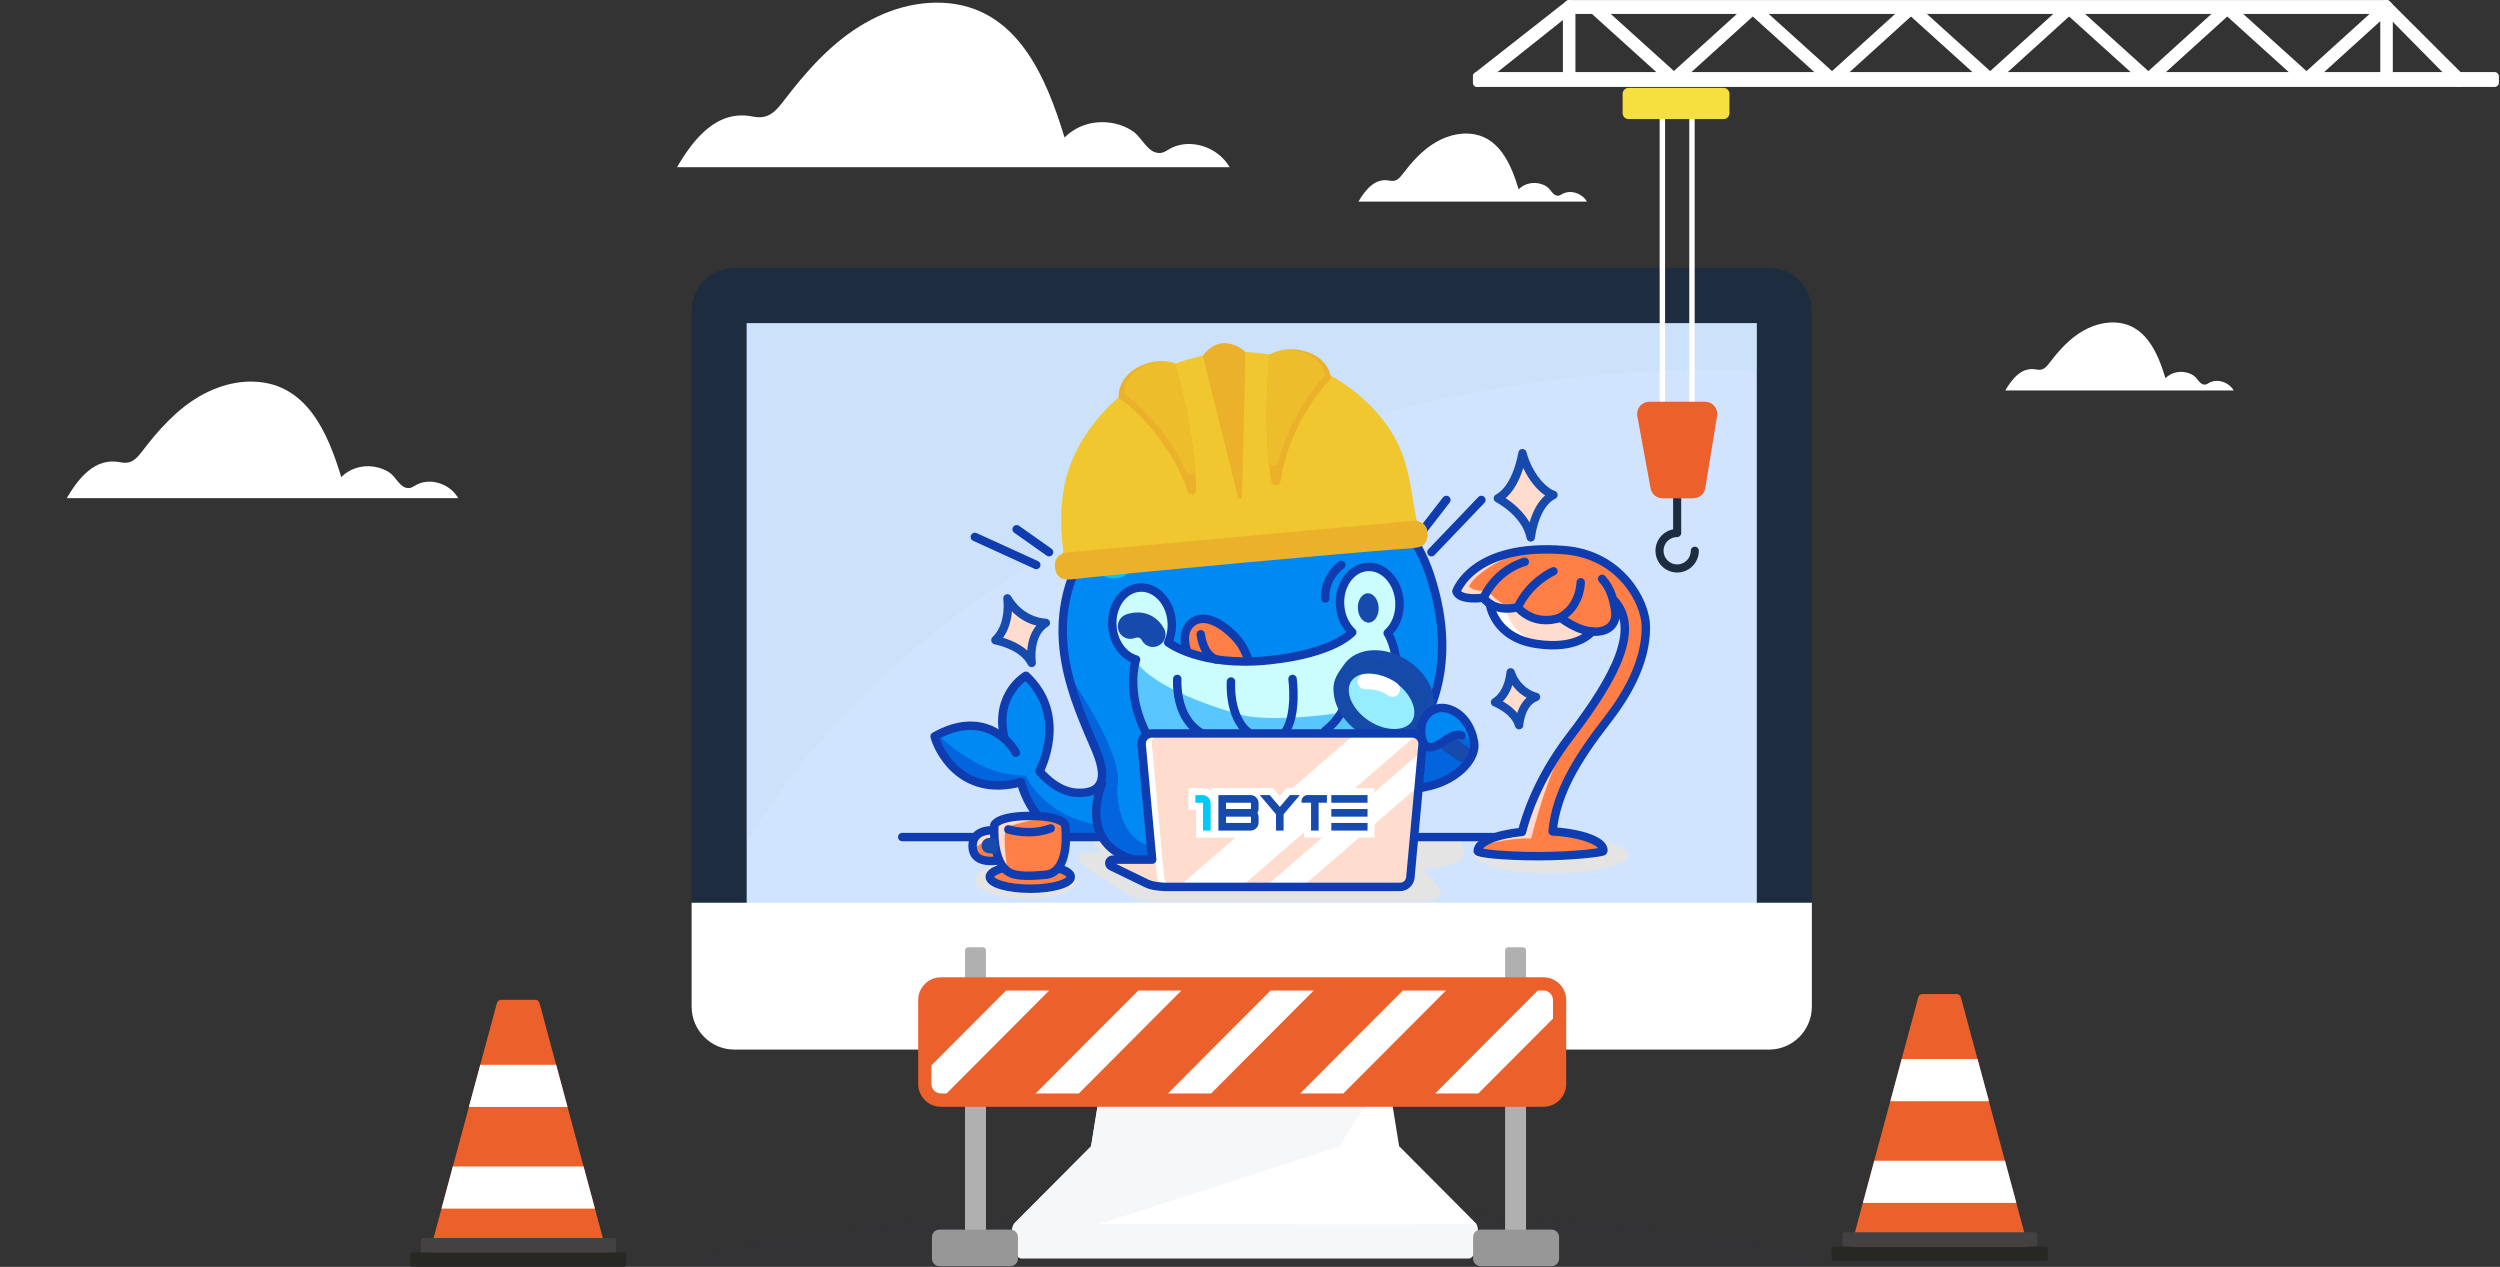<svg width="888" height="450" viewBox="0 0 888 450" fill="none" xmlns="http://www.w3.org/2000/svg">
<rect x="0" y="0" width="888" height="450" fill="#333333" stroke="none"/>
<g clip-path="url(#clip0_17136_111294)">
<path opacity="0.05" d="M445 470C335.095 470 246 461.046 246 450C246 438.954 335.095 430 445 430C554.905 430 644 438.954 644 450C644 461.046 554.905 470 445 470Z" fill="#371A45"/>
<g clip-path="url(#clip1_17136_111294)">
<path d="M628.347 95.148H260.888C252.479 95.148 245.663 101.992 245.663 110.435V357.556C245.663 365.999 252.479 372.843 260.888 372.843H628.347C636.755 372.843 643.571 365.999 643.571 357.556V110.435C643.571 101.992 636.755 95.148 628.347 95.148Z" fill="#1D2C3E"/>
<path d="M624.014 114.785H265.222V353.204H624.014V114.785Z" fill="#D0E4FF"/>
<g style="mix-blend-mode:multiply" opacity="0.24">
<path d="M624.014 131.529V114.785H265.222V299.246C325.743 197.556 476.31 126.666 624.014 131.547V131.529Z" fill="#BEDCEA"/>
</g>
<path d="M245.663 320.645V357.537C245.663 365.975 252.484 372.823 260.888 372.823H628.347C636.751 372.823 643.571 365.975 643.571 357.537V320.645H245.663Z" fill="white"/>
<path d="M524.357 434.708L496.979 407.219H387.525L360.148 434.708C358.471 436.392 359.432 447.043 362.899 447.043H521.606C525.054 447.043 525.77 436.146 524.357 434.708Z" fill="#F5F7F9"/>
<path d="M496.979 407.22L491.439 372.844H393.083L387.544 407.22L360.166 434.709C360.166 434.709 523.056 435.125 524.375 434.709L496.998 407.22H496.979Z" fill="white"/>
<path d="M476.026 407.219C476.026 407.219 484.204 390.003 493.681 386.73L491.439 372.824H393.083L387.544 407.2L360.166 434.69L390.464 434.765L476.026 407.219Z" fill="#F5F7F9"/>
<path d="M720.384 442.781H657.508L681.381 354.221C681.55 353.559 682.153 353.086 682.832 353.086H695.041C695.72 353.086 696.323 353.559 696.492 354.221L720.365 442.781H720.384Z" fill="#EC612B"/>
<path d="M712.169 412.285H665.742L661.71 427.25H716.201L712.169 412.285Z" fill="white"/>
<path d="M702.428 376.168H675.483L671.451 391.152H706.479L702.428 376.168Z" fill="white"/>
<path d="M726.64 442.781H651.271C650.896 442.781 650.593 443.086 650.593 443.462V447.189C650.593 447.566 650.896 447.87 651.271 447.87H726.64C727.014 447.87 727.318 447.566 727.318 447.189V443.462C727.318 443.086 727.014 442.781 726.64 442.781Z" fill="#272824"/>
<path d="M655.059 437.691H723.06C723.418 437.691 723.701 437.975 723.701 438.335V442.781H654.418V438.335C654.418 437.975 654.701 437.691 655.059 437.691Z" fill="#434142"/>
<path d="M349.106 336.48H343.887C343.273 336.48 342.775 336.98 342.775 337.597V438C342.775 438.617 343.273 439.117 343.887 439.117H349.106C349.72 439.117 350.218 438.617 350.218 438V337.597C350.218 336.98 349.72 336.48 349.106 336.48Z" fill="#B0B0B0"/>
<path d="M540.938 336.48H535.719C535.105 336.48 534.607 336.98 534.607 337.597V438C534.607 438.617 535.105 439.117 535.719 439.117H540.938C541.552 439.117 542.05 438.617 542.05 438V337.597C542.05 336.98 541.552 336.48 540.938 336.48Z" fill="#B0B0B0"/>
<path d="M358.923 436.75H333.694C332.227 436.75 331.037 437.944 331.037 439.418V447.061C331.037 448.534 332.227 449.729 333.694 449.729H358.923C360.391 449.729 361.58 448.534 361.58 447.061V439.418C361.58 437.944 360.391 436.75 358.923 436.75Z" fill="#979797"/>
<path d="M551.132 436.75H525.903C524.436 436.75 523.246 437.944 523.246 439.418V447.061C523.246 448.534 524.436 449.729 525.903 449.729H551.132C552.6 449.729 553.789 448.534 553.789 447.061V439.418C553.789 437.944 552.6 436.75 551.132 436.75Z" fill="#979797"/>
<path d="M548.23 347.133H334.221C329.757 347.133 326.138 350.767 326.138 355.249V385.009C326.138 389.491 329.757 393.125 334.221 393.125H548.23C552.694 393.125 556.313 389.491 556.313 385.009V355.249C556.313 350.767 552.694 347.133 548.23 347.133Z" fill="#EC612B"/>
<path d="M551.641 384.97V355.23C551.641 353.349 550.122 351.824 548.249 351.824H334.24C332.367 351.824 330.848 353.349 330.848 355.23V384.97C330.848 386.851 332.367 388.376 334.24 388.376H548.249C550.122 388.376 551.641 386.851 551.641 384.97Z" fill="#EC612B"/>
<path d="M357.34 351.844C348.484 360.679 339.666 369.552 330.829 378.425V384.99C330.829 386.863 332.355 388.395 334.221 388.395H336.218C348.371 376.212 360.524 364.028 372.659 351.844H357.321H357.34Z" fill="white"/>
<path d="M404.314 351.844C392.123 363.99 380.007 376.193 367.873 388.395H383.192C395.345 376.212 407.498 364.028 419.632 351.844H404.295H404.314Z" fill="white"/>
<path d="M451.306 351.844C439.115 363.99 427 376.193 414.865 388.395H430.184C442.337 376.212 454.49 364.028 466.625 351.844H451.287H451.306Z" fill="white"/>
<path d="M498.28 351.844C486.089 363.99 473.973 376.193 461.839 388.395H477.158C489.311 376.212 501.464 364.028 513.598 351.844H498.261H498.28Z" fill="white"/>
<path d="M548.249 351.843H546.233C534.042 363.989 521.926 376.192 509.792 388.395H525.111C533.948 379.522 542.785 370.668 551.622 361.795V355.23C551.622 353.357 550.095 351.824 548.23 351.824L548.249 351.843Z" fill="white"/>
<path d="M595.728 203.361C599.986 203.361 603.434 199.88 603.434 195.623C603.434 194.829 602.794 194.185 602.002 194.185C601.211 194.185 600.57 194.829 600.57 195.623C600.57 198.31 598.403 200.486 595.728 200.486C593.052 200.486 590.885 198.31 590.885 195.623C590.885 192.937 593.052 190.761 595.728 190.761C596.519 190.761 597.16 190.118 597.16 189.323V171.899C597.16 171.104 596.519 170.461 595.728 170.461C594.937 170.461 594.296 171.104 594.296 171.899V188.018C590.735 188.699 588.021 191.858 588.021 195.623C588.021 199.899 591.488 203.361 595.728 203.361Z" fill="#1D2C3E"/>
<path d="M600.984 146.488C601.512 146.488 601.945 146.053 601.945 145.523V33.844C601.945 33.314 601.512 32.879 600.984 32.879C600.457 32.879 600.023 33.314 600.023 33.844V145.523C600.023 146.053 600.457 146.488 600.984 146.488Z" fill="white"/>
<path d="M590.471 146.488C590.998 146.488 591.432 146.053 591.432 145.523V33.844C591.432 33.314 590.998 32.879 590.471 32.879C589.943 32.879 589.51 33.314 589.51 33.844V145.523C589.51 146.053 589.943 146.488 590.471 146.488Z" fill="white"/>
<path d="M614.307 40.182V33.334C614.307 32.163 613.362 31.215 612.196 31.215L578.469 31.215C577.303 31.215 576.359 32.163 576.359 33.334V40.182C576.359 41.353 577.303 42.301 578.469 42.301H612.196C613.362 42.301 614.307 41.353 614.307 40.182Z" fill="#F6E040"/>
<path d="M601.475 176.985C603.585 176.985 605.375 175.471 605.714 173.371L609.916 147.698C610.123 146.449 609.765 145.182 608.955 144.217C608.145 143.252 606.939 142.703 605.676 142.703H585.798C584.517 142.703 583.311 143.271 582.501 144.254C581.69 145.238 581.351 146.525 581.577 147.792L586.288 173.466C586.665 175.509 588.436 177.003 590.509 177.003H601.494L601.475 176.985Z" fill="#EC612B"/>
<path d="M594.56 30.477C595.106 30.477 595.634 30.269 596.048 29.91L624.18 4.407C624.5 4.104 624.688 3.688 624.688 3.253C624.688 2.818 624.481 2.401 624.161 2.099C623.803 1.777 623.426 1.474 623.068 1.172C622.785 0.945 622.446 0.812 622.088 0.812C621.711 0.812 621.353 0.945 621.071 1.21L594.579 25.218L567.634 0.888C567.22 0.51 566.692 0.32 566.146 0.32C565.505 0.32 564.902 0.585 564.488 1.058C564.092 1.493 563.885 2.08 563.922 2.666C563.96 3.253 564.205 3.82 564.657 4.218L593.09 29.91C593.505 30.288 594.032 30.477 594.579 30.477H594.56Z" fill="white"/>
<path d="M887.611 29.344V27.13C887.611 26.284 886.928 25.598 886.085 25.598L524.712 25.598C523.869 25.598 523.185 26.284 523.185 27.13V29.344C523.185 30.19 523.869 30.876 524.712 30.876L886.085 30.876C886.928 30.876 887.611 30.19 887.611 29.344Z" fill="white"/>
<path d="M849.249 3.406V1.552C849.249 0.706 848.566 0.02 847.723 0.02L557.365 0.02C556.522 0.02 555.839 0.706 555.839 1.552V3.406C555.839 4.252 556.522 4.938 557.365 4.938L847.723 4.938C848.566 4.938 849.249 4.252 849.249 3.406Z" fill="white"/>
<path d="M873.367 30.895C873.555 30.895 873.762 30.857 873.951 30.781C874.516 30.535 874.893 29.987 874.893 29.362V27.149C874.893 26.733 874.723 26.354 874.441 26.052L848.797 0.454C848.495 0.17 848.118 0 847.722 0C847.515 0 847.327 0.038 847.138 0.114C846.573 0.359 846.196 0.908 846.196 1.532V3.368C846.196 3.765 846.347 4.162 846.649 4.446L872.293 30.403C872.594 30.706 872.971 30.857 873.386 30.857L873.367 30.895Z" fill="white"/>
<path d="M847.723 1.551L873.367 27.148V29.343L847.723 3.386V1.551Z" fill="white"/>
<path d="M524.73 30.895C525.069 30.895 525.409 30.782 525.691 30.555L558.326 4.598C558.684 4.314 558.91 3.86 558.91 3.387V1.552C558.91 0.965 558.571 0.436 558.043 0.171C557.836 0.057 557.591 0.02 557.365 0.02C557.026 0.02 556.705 0.133 556.423 0.341L523.788 25.939C523.411 26.223 523.204 26.677 523.204 27.149V29.363C523.204 29.95 523.543 30.498 524.071 30.744C524.278 30.839 524.504 30.895 524.73 30.895Z" fill="white"/>
<path d="M819.29 30.479C819.836 30.479 820.364 30.271 820.778 29.911L845.48 7.511V27.149C845.48 28.379 846.479 29.381 847.704 29.381C848.928 29.381 849.927 28.379 849.927 27.149V2.479C849.927 1.589 849.399 0.795 848.608 0.435C848.307 0.303 848.005 0.246 847.704 0.246C847.157 0.246 846.611 0.454 846.215 0.833L819.271 25.257L792.327 0.927C791.912 0.549 791.385 0.36 790.838 0.36C790.216 0.36 789.613 0.624 789.18 1.097C788.351 2.006 788.426 3.425 789.35 4.257L817.782 29.949C818.197 30.328 818.725 30.517 819.271 30.517L819.29 30.479Z" fill="white"/>
<path d="M763.103 30.479C763.649 30.479 764.177 30.271 764.591 29.911L793.024 4.143C793.929 3.311 794.004 1.892 793.194 0.984C792.779 0.511 792.176 0.246 791.536 0.246C790.989 0.246 790.443 0.454 790.047 0.833L763.103 25.257L736.159 0.927C735.744 0.549 735.217 0.36 734.67 0.36C734.048 0.36 733.445 0.624 733.012 1.097C732.183 2.024 732.258 3.425 733.182 4.257L761.614 29.949C762.029 30.328 762.557 30.517 763.103 30.517V30.479Z" fill="white"/>
<path d="M706.915 30.479C707.462 30.479 707.989 30.271 708.404 29.911L736.837 4.143C737.741 3.311 737.817 1.892 737.006 0.984C736.592 0.511 735.989 0.246 735.348 0.246C734.802 0.246 734.274 0.454 733.86 0.833L706.915 25.257L679.971 0.927C679.557 0.549 679.029 0.36 678.483 0.36C677.842 0.36 677.239 0.624 676.825 1.097C675.996 2.006 676.071 3.425 676.994 4.257L705.427 29.949C705.841 30.328 706.369 30.517 706.915 30.517V30.479Z" fill="white"/>
<path d="M650.747 30.479C651.293 30.479 651.821 30.271 652.235 29.911L680.668 4.143C681.101 3.746 681.365 3.197 681.403 2.592C681.44 1.987 681.233 1.419 680.837 0.984C680.423 0.511 679.82 0.246 679.179 0.246C678.633 0.246 678.086 0.454 677.691 0.833L650.747 25.257L623.802 0.927C623.388 0.549 622.86 0.36 622.314 0.36C621.692 0.36 621.089 0.624 620.656 1.097C619.827 2.006 619.902 3.425 620.825 4.257L649.258 29.949C649.673 30.328 650.2 30.517 650.747 30.517V30.479Z" fill="white"/>
<path d="M557.365 30.479C558.59 30.479 559.588 29.476 559.588 28.246V2.479C559.588 1.249 558.59 0.246 557.365 0.246C556.14 0.246 555.142 1.249 555.142 2.479V28.246C555.142 29.476 556.14 30.479 557.365 30.479Z" fill="white"/>
<path d="M436.779 59.393C435.045 56.46 432.464 54.114 429.167 52.639C426.491 51.447 423.552 50.917 420.631 51.239C419.18 51.409 417.786 51.768 416.467 52.374C414.187 53.414 413.057 54.966 410.381 54.114C407.159 53.093 405.35 48.703 402.486 46.698C399.999 44.958 397.06 43.936 394.064 43.557C388.166 42.801 382.269 44.674 378.123 48.855C371.491 26.965 361.033 2.181 334.786 0.99C321.766 0.403 309.331 5.7 299.231 13.627C293.786 17.903 288.962 22.879 284.497 28.157C282.481 30.541 280.559 33.001 278.656 35.46C275.471 39.584 273.003 42.555 267.369 41.401C254.632 38.809 246.341 49.385 240.481 59.393H436.817H436.779Z" fill="white"/>
<path d="M793.436 138.714C792.72 137.503 791.646 136.538 790.289 135.914C789.177 135.422 787.971 135.195 786.765 135.327C786.163 135.403 785.597 135.554 785.032 135.8C784.09 136.235 783.619 136.86 782.507 136.519C781.169 136.103 780.435 134.287 779.247 133.454C778.23 132.735 777.005 132.319 775.762 132.149C773.331 131.846 770.882 132.603 769.167 134.343C766.435 125.3 762.101 115.046 751.248 114.554C745.878 114.308 740.734 116.503 736.551 119.776C734.309 121.535 732.312 123.597 730.465 125.773C729.636 126.757 728.845 127.778 728.053 128.8C726.734 130.503 725.717 131.732 723.381 131.259C718.124 130.181 714.694 134.551 712.264 138.695H793.436V138.714Z" fill="white"/>
<path d="M563.694 71.62C562.978 70.409 561.904 69.444 560.548 68.82C559.436 68.328 558.23 68.101 557.024 68.233C556.421 68.309 555.856 68.46 555.291 68.706C554.349 69.141 553.878 69.766 552.766 69.425C551.428 69.009 550.693 67.193 549.506 66.36C548.489 65.641 547.264 65.225 546.02 65.055C543.59 64.752 541.14 65.509 539.426 67.249C536.694 58.206 532.36 47.952 521.507 47.46C516.137 47.214 510.993 49.409 506.81 52.682C504.568 54.441 502.571 56.504 500.724 58.679C499.895 59.663 499.104 60.685 498.312 61.706C496.993 63.409 495.976 64.639 493.639 64.166C488.382 63.087 484.953 67.458 482.522 71.601H563.676L563.694 71.62Z" fill="white"/>
<path d="M385.092 296.945C385.092 296.945 390.092 301.049 392.175 302.714H386.98C384.566 302.818 379.627 303.426 386.501 308.511C392.108 312.657 401.724 318.44 401.724 318.44C401.724 318.44 404.58 320.324 411.535 320.324H504.411C504.411 320.324 514.055 320.115 511.237 315.916C508.419 311.718 505.54 308.634 505.54 308.634C505.54 308.634 527.713 308.634 517.319 297.159L385.092 296.945Z" fill="#E4E4E4"/>
<path d="M364.39 319.186C374.461 319.186 382.625 316.261 382.625 312.654C382.625 309.046 374.461 306.121 364.39 306.121C354.319 306.121 346.154 309.046 346.154 312.654C346.154 316.261 354.319 319.186 364.39 319.186Z" fill="#E4E4E4"/>
<path d="M550.963 310.225C566.109 310.225 578.387 307.3 578.387 303.693C578.387 300.085 566.109 297.16 550.963 297.16C535.816 297.16 523.538 300.085 523.538 303.693C523.538 307.3 535.816 310.225 550.963 310.225Z" fill="#E4E4E4"/>
<path d="M523.615 263.733C522.737 258.4 519.729 253.453 514.596 251.83C509.203 250.127 503.885 253.661 504.814 260.55C501.494 261.698 499.952 260.118 499.952 260.118C496.56 265.91 484.738 278.235 484.738 278.235C484.738 278.235 494.354 282.618 508.069 279.117C518.382 276.485 524.492 269.06 523.615 263.733Z" fill="#0265DE"/>
<path d="M405.163 156.836C405.163 156.836 408.854 152.23 419.542 153.681C432.085 155.384 432.872 165.304 432.872 165.304" stroke="#0089F3" stroke-width="4" stroke-linecap="round" stroke-linejoin="round"/>
<path d="M422.36 140.426C423.874 141.085 425.368 141.972 426.957 142.907C434.799 147.528 438.556 155.436 439.154 165.085" stroke="#0089F3" stroke-width="4" stroke-linecap="round" stroke-linejoin="round"/>
<path d="M402.545 138.882C402.545 138.882 409.338 136.628 417.939 138.891" stroke="#0089F3" stroke-width="4" stroke-linecap="round" stroke-linejoin="round"/>
<path d="M454.106 136.019C456.227 134.174 458.765 132.618 461.815 131.531" stroke="#0089F3" stroke-width="4" stroke-linecap="round" stroke-linejoin="round"/>
<path d="M443.565 164.603C443.565 164.603 442.247 149.275 451.037 139.863" stroke="#0089F3" stroke-width="4" stroke-linecap="round" stroke-linejoin="round"/>
<path d="M448.276 164.538C448.276 164.538 450.07 143.418 473.429 144.367" stroke="#0089F3" stroke-width="4" stroke-linecap="round" stroke-linejoin="round"/>
<path d="M452.845 164.636C452.845 164.636 458.001 153.066 472.579 158.109" stroke="#0089F3" stroke-width="4" stroke-linecap="round" stroke-linejoin="round"/>
<path d="M356.88 261.57C353.412 246.152 364.613 239.776 364.613 239.776C379.974 254.108 369.437 273.662 369.437 273.662C369.437 273.662 374.945 280.693 382.146 281.291C390.239 281.96 394.466 278.084 389.566 266.399C382.232 248.908 368.863 222.764 386.046 194.523C404.817 163.669 443.651 163.825 457.304 165.343C472.617 167.046 498.86 175.557 508.211 204.248C530.066 271.324 461.047 294.441 449.984 297.192C449.984 297.192 378.735 296.86 378.133 296.969C377.53 297.079 364.409 289.839 362.867 277.581C362.867 277.581 339.536 284.279 332.179 261.319C332.179 261.319 339.47 256.921 346.149 257.571C353.597 258.297 356.885 261.57 356.885 261.57H356.88Z" fill="#0089F3"/>
<path d="M459.766 267.12C428.731 269.245 408.081 261.612 408.081 261.612C407.279 276.85 409.234 289.383 418.541 297.054C434.893 297.121 449.984 297.187 449.984 297.187C456.957 295.455 486.948 285.631 502.703 261.811C503.851 259.155 504.41 257.527 504.41 257.527C504.41 257.527 492.366 264.89 459.766 267.12Z" fill="#0265DE"/>
<path d="M420.429 296.828C426.331 292.786 426.198 283.17 417.934 274.432C397.72 253.06 404.143 234.44 404.143 234.44C399.646 233.202 396.069 228.477 395.628 222.599C395.087 215.459 399.371 209.311 405.192 208.87C411.013 208.429 416.169 213.865 416.71 221.005C416.909 223.633 416.454 226.129 415.51 228.254C415.51 228.254 426.962 237.054 451.478 234.269C474.695 231.632 480.848 224.074 480.848 224.074C478.433 221.873 476.749 218.472 476.455 214.563C475.914 207.423 480.198 201.275 486.018 200.834C491.839 200.392 496.996 205.829 497.537 212.969C497.883 217.57 496.227 221.764 493.447 224.278C493.447 224.278 507.674 247.32 471.602 287.705C471.602 287.705 457.341 294.669 453.153 295.903L420.439 296.823L420.429 296.828Z" fill="#CBFDFF"/>
<path d="M420.149 297.704L452.863 296.784C457.057 295.551 471.312 288.587 471.312 288.587C478.419 280.726 492.461 260.739 495.316 248.818C487.925 252.328 453.323 257.485 440.135 253.733C408.963 244.852 403.911 235.354 403.859 235.316C402.587 239.467 396.601 252.641 417.649 275.308C425.832 284.122 426.046 293.663 420.144 297.704H420.149Z" fill="#5AC6FF"/>
<path d="M421.539 231.577C421.539 231.577 417.83 221.544 426.687 219.594C435.543 217.644 444.547 235.515 444.547 235.515C444.547 235.515 427.669 234.277 421.539 231.577Z" fill="#FF7F46"/>
<path d="M392.251 285.28C396.283 285.456 397.384 282.799 397.09 276.205C396.857 271.025 393.731 263.795 390.875 258.297C387.607 251.992 382.844 244.406 379.642 239.473C382.113 249.705 386.397 258.861 389.561 266.399C391.639 271.352 392.071 274.901 391.264 277.296C392.279 280.228 390.595 285.209 392.246 285.28H392.251Z" fill="#0265DE"/>
<path d="M418.115 296.463C423.551 293.075 424.343 285.02 418.798 276.846C417.816 281.723 414.894 289.071 400.268 292.278C382.716 296.126 368.636 284.365 364.494 275.945C364.362 275.679 364.233 275.532 364.11 275.471L364.12 275.437C345.476 275.684 332.312 259.218 332.672 261.035C336.724 281.552 356.216 279.508 362.957 278.17C364.845 290.068 377.535 297.07 378.133 296.961C378.546 296.89 411.364 297.018 432.498 297.108C432.683 296.975 432.849 296.833 433.01 296.69L418.119 296.463H418.115Z" fill="#0265DE"/>
<path d="M356.686 261.828C353.218 246.41 364.418 240.034 364.418 240.034C379.779 254.365 369.243 273.92 369.243 273.92C369.243 273.92 374.75 280.951 381.952 281.548C390.045 282.217 394.272 278.342 389.371 266.657C382.037 249.166 368.669 223.022 385.851 194.781C404.623 163.926 443.456 164.083 457.109 165.601C472.423 167.304 498.666 175.815 508.016 204.506C529.871 271.581 460.852 294.699 449.789 297.45" stroke="#0F3DB0" stroke-width="3" stroke-linecap="round" stroke-linejoin="round"/>
<path d="M360.846 267.398C358.939 263.512 349.157 251.828 331.979 261.572C332.961 265.595 340.851 283.707 362.668 277.834C362.668 277.834 365.785 292.436 379.129 297.446" stroke="#0F3DB0" stroke-width="3" stroke-linecap="round" stroke-linejoin="round"/>
<path d="M419.272 296.794C425.211 292.805 425.159 283.189 416.971 274.379C396.943 252.832 403.527 234.269 403.527 234.269C399.039 232.993 395.505 228.239 395.111 222.352C394.632 215.208 398.968 209.097 404.794 208.708C410.619 208.319 415.728 213.799 416.203 220.943C416.378 223.576 415.904 226.067 414.936 228.182C414.936 228.182 426.312 237.082 450.852 234.511C474.093 232.077 480.307 224.572 480.307 224.572C477.911 222.347 476.261 218.936 475.995 215.023C475.516 207.878 479.852 201.768 485.677 201.379C491.503 200.99 496.612 206.469 497.086 213.614C497.395 218.22 495.701 222.395 492.897 224.885C492.897 224.885 508.69 247.618 470.241 289.418" stroke="#0F3DB0" stroke-width="3" stroke-linecap="round" stroke-linejoin="round"/>
<path d="M470.711 212.556C470.711 212.556 469.98 205.738 476.422 200.672" stroke="#0F3DB0" stroke-width="3" stroke-linecap="round" stroke-linejoin="round"/>
<path d="M486.227 221.155C488.266 221.067 489.818 218.663 489.693 215.786C489.567 212.909 487.813 210.649 485.774 210.738C483.735 210.827 482.183 213.23 482.309 216.107C482.434 218.984 484.188 221.244 486.227 221.155Z" fill="#164AAD"/>
<path d="M421.682 231.268C421.682 231.268 419.082 225.068 423.067 221.434C426.468 218.331 431.597 219.878 436.635 224.233C441.673 228.588 442.446 232.098 443.494 234.541" stroke="#0F3DB0" stroke-width="3" stroke-linecap="round" stroke-linejoin="round"/>
<path d="M401.492 222.466C401.492 222.466 406.673 220.279 409.528 225.345" stroke="#164AAD" stroke-width="8.91" stroke-linecap="round" stroke-linejoin="round"/>
<path d="M426.497 225.281C426.497 225.281 427.194 232.596 432.066 234.252" stroke="#0F3DB0" stroke-width="3" stroke-linecap="round" stroke-linejoin="round"/>
<path d="M413.99 187.203C416.358 186.497 417.688 183.95 416.961 181.514C416.234 179.079 413.725 177.678 411.358 178.385C408.99 179.091 407.661 181.638 408.387 184.073C409.114 186.509 411.623 187.91 413.99 187.203Z" fill="#00C5F8"/>
<path d="M403.736 188.859C403.736 188.859 398.181 193.148 395.581 197.436" stroke="#00C5F8" stroke-width="16" stroke-linecap="round" stroke-linejoin="round"/>
<path d="M418.171 241.168C418.171 241.168 417.132 254.579 426.497 260.234" stroke="#0F3DB0" stroke-width="3" stroke-linecap="round" stroke-linejoin="round"/>
<path d="M437.242 242.082C437.242 242.082 436.317 254.692 443.494 260.157" stroke="#0F3DB0" stroke-width="3" stroke-linecap="round" stroke-linejoin="round"/>
<path d="M459.111 241.168C459.111 241.168 460.838 253.972 456.364 260.158" stroke="#0F3DB0" stroke-width="3" stroke-linecap="round" stroke-linejoin="round"/>
<path d="M479.866 240.535C479.866 240.535 480.331 252.239 470.715 259.525" stroke="#0F3DB0" stroke-width="3" stroke-linecap="round" stroke-linejoin="round"/>
<path d="M520.559 268.5C520.996 267.898 520.858 267.048 520.251 266.612L499.525 251.659C498.917 251.222 498.068 251.355 497.632 251.963C497.195 252.565 497.333 253.414 497.94 253.851L518.666 268.804C519.274 269.24 520.123 269.107 520.559 268.5Z" fill="#164AAD" stroke="#164AAD" stroke-width="3.25" stroke-linecap="round" stroke-linejoin="round"/>
<path d="M486.133 255.817C490.843 258.948 496.384 261.913 500.469 260.665C502.57 260.025 504.141 256.761 505.317 254.996C508.78 249.801 505.806 241.751 498.671 237.012C491.536 232.272 482.95 232.638 479.486 237.832C478.272 239.654 476.175 242.344 476.45 244.607C476.953 248.786 481.503 252.743 486.133 255.817Z" fill="#164AAD" stroke="#164AAD" stroke-width="5.47" stroke-linecap="round" stroke-linejoin="round"/>
<path d="M503.743 257.706C507.086 252.658 503.973 244.708 496.789 239.95C489.605 235.191 481.071 235.425 477.727 240.473C474.383 245.521 477.497 253.471 484.681 258.23C491.865 262.988 500.399 262.754 503.743 257.706Z" fill="#95EDFF" stroke="#164AA8" stroke-width="5.41" stroke-miterlimit="10"/>
<path d="M494.567 244.854C494.567 244.854 490.848 241.804 484.923 242.107" stroke="white" stroke-width="5.41" stroke-linecap="round" stroke-linejoin="round"/>
<path d="M514.592 251.831C509.079 250.09 503.723 254.539 504.952 261.693C506.181 268.847 511.978 263.719 513.885 262.599C515.635 261.575 517.077 260.579 519.573 260.925C519.573 260.925 522.737 262.182 523.169 267.6L523.648 267.125C525.92 258.325 519.729 253.453 514.596 251.831H514.592Z" fill="#0089F3"/>
<path d="M487.461 278.344C487.461 278.344 494.349 282.623 508.068 279.122C518.382 276.489 524.492 269.065 523.614 263.737C522.737 258.41 519.729 253.457 514.596 251.835C509.084 250.094 503.728 254.543 504.956 261.697C506.185 268.851 511.982 263.723 513.889 262.603C515.64 261.579 517.082 260.582 519.164 261.204" stroke="#0F3DB0" stroke-width="3" stroke-linecap="round" stroke-linejoin="round"/>
<path d="M320.476 297.328H531.024" stroke="#0F3DB0" stroke-width="3" stroke-linecap="round" stroke-linejoin="round"/>
<path d="M391.454 278.344C391.454 278.344 381.07 301.864 406.706 306.324C422.636 307.927 432.261 304.72 420.629 298.302C414.671 295.014 410.259 291.921 408.594 280.45" fill="#0089F3"/>
<path d="M425.003 301.532C424.03 303.273 417.247 303.335 407.569 300.195C398.081 297.116 396.62 284.364 396.829 279.003L391.454 278.344C391.454 278.344 381.07 301.864 406.706 306.324C419.676 307.628 428.466 305.745 425.003 301.537V301.532Z" fill="#0265DE"/>
<path d="M391.454 278.344C391.454 278.344 381.07 301.864 406.706 306.324C422.636 307.927 432.261 304.72 420.629 298.302C414.671 295.014 410.259 291.921 408.594 280.45" stroke="#0F3DB0" stroke-width="3" stroke-linecap="round" stroke-linejoin="round"/>
<path d="M361.106 187.996L372.629 196.132" stroke="#0F3DB0" stroke-width="3" stroke-linecap="round" stroke-linejoin="round"/>
<path d="M346.282 190.723L368.076 200.671" stroke="#0F3DB0" stroke-width="3" stroke-linecap="round" stroke-linejoin="round"/>
<path d="M505.678 187.994L513.738 177.586" stroke="#0F3DB0" stroke-width="3" stroke-linecap="round" stroke-linejoin="round"/>
<path d="M357.824 212.556C357.852 212.38 359.276 221.939 353.578 227.395C353.578 227.395 363.237 229.084 366.448 235.469C366.448 235.469 364.963 225.236 371.472 221.261C368.602 221.171 361.984 219.586 357.829 212.551L357.824 212.556Z" fill="#FFDCCD" stroke="#164AAD" stroke-width="3" stroke-linecap="round" stroke-linejoin="round"/>
<path d="M536.565 238.83C536.612 238.702 536.219 246.183 531.043 249.447C531.043 249.447 538.116 252.222 539.573 257.568C539.573 257.568 540.028 249.565 545.583 247.554C543.42 247.042 538.633 244.817 536.565 238.83Z" fill="#FFDCCD" stroke="#164AAD" stroke-width="3" stroke-linecap="round" stroke-linejoin="round"/>
<path d="M540.754 160.982C540.83 160.821 539.008 173.278 532.049 177.007C532.049 177.007 542.002 182.112 543.728 190.888C543.728 190.888 544.924 179.185 551.783 175.793C548.003 174.55 542.874 168.876 540.754 160.987V160.982Z" fill="#FFDCCD" stroke="#164AAD" stroke-width="3" stroke-linecap="round" stroke-linejoin="round"/>
<path d="M365.956 315.67C373.902 315.67 380.344 313.786 380.344 311.462C380.344 309.138 373.902 307.254 365.956 307.254C358.009 307.254 351.567 309.138 351.567 311.462C351.567 313.786 358.009 315.67 365.956 315.67Z" fill="#FF7F46"/>
<path d="M365.956 315.67C373.902 315.67 380.344 313.786 380.344 311.462C380.344 309.138 373.902 307.254 365.956 307.254C358.009 307.254 351.567 309.138 351.567 311.462C351.567 313.786 358.009 315.67 365.956 315.67Z" stroke="#0F3DB0" stroke-width="3" stroke-linecap="round" stroke-linejoin="round"/>
<path d="M378.352 292.979C378.352 292.979 380.581 308.923 372.028 310.631C372.028 310.631 364.552 311.623 360.5 310.631C351.942 308.919 353.204 292.979 353.204 292.979C353.204 292.979 354.376 289.824 365.875 289.824C377.374 289.824 378.352 292.979 378.352 292.979Z" fill="#FF7F46"/>
<path d="M352.663 294.914C352.663 294.914 345.486 294.472 345.457 300.445C345.429 306.484 351.942 305.943 354.105 305.673L352.663 294.909V294.914Z" fill="#FF7F46"/>
<path d="M363.034 290.319C356.515 290.917 353.702 291.709 353.18 293.313C353.18 293.313 352.839 294.352 351.112 294.522C349.385 294.693 344.257 296.192 345.457 301.705V302.796C345.457 302.796 346.876 298.607 353.607 298.607C353.607 298.607 355.263 306.425 357.711 308.014C357.711 308.014 355.619 294.921 357.901 293.759C359.338 293.023 366.924 290.936 370.145 290.846C370.145 290.846 369.556 289.726 363.038 290.324L363.034 290.319Z" fill="#FFDCCD"/>
<path d="M378.352 292.979C378.352 292.979 380.581 308.923 372.028 310.631C372.028 310.631 364.552 311.623 360.5 310.631C351.942 308.919 353.204 292.979 353.204 292.979C353.204 292.979 354.376 289.824 365.875 289.824C377.374 289.824 378.352 292.979 378.352 292.979Z" stroke="#0F3DB0" stroke-width="3" stroke-linecap="round" stroke-linejoin="round"/>
<path d="M358.157 294.603C358.157 294.603 365.676 297.06 373.2 294.242" stroke="#0F3DB0" stroke-width="3" stroke-linecap="round" stroke-linejoin="round"/>
<path d="M352.663 294.914C352.663 294.914 345.486 294.472 345.457 300.445C345.429 306.484 351.942 305.943 354.105 305.673" stroke="#0F3DB0" stroke-width="3" stroke-linecap="round" stroke-linejoin="round"/>
<path d="M352.929 299.7C352.929 300.26 353.518 301.166 353.062 301.621C352.877 301.806 351.829 301.621 351.373 301.621C350.681 301.621 350.116 301.057 350.116 300.364C350.116 299.672 350.681 299.107 351.373 299.107C352.066 299.107 352.934 299.003 352.934 299.7H352.929Z" fill="#164AAD" stroke="#164AAD" stroke-width="3" stroke-linecap="round" stroke-linejoin="round"/>
<path d="M501.645 260.415H409.158C407.005 260.415 405.316 262.265 405.51 264.414L409.258 305.236H395.235C393.926 305.236 393.518 307.01 394.699 307.58L406.796 313.443C406.796 313.443 408.432 314.605 412.873 314.866C413.072 314.899 413.276 314.918 413.489 314.918H497.314C499.207 314.918 500.787 313.476 500.962 311.588L505.293 264.409C505.493 262.265 503.799 260.41 501.645 260.41V260.415Z" fill="#FFDCCD"/>
<path d="M413.475 311.448L409.144 264.269C408.945 262.124 410.638 260.27 412.792 260.27H410.287C408.134 260.27 406.445 262.12 406.639 264.269L410.97 311.448C411.141 313.331 412.726 314.778 414.619 314.778H417.123C415.23 314.778 413.651 313.336 413.475 311.448Z" fill="white"/>
<path d="M441.099 314.814H418.846L481.479 260.52H503.733L441.099 314.814Z" fill="white"/>
<path d="M449.652 314.814H462.807L503.733 279.339L504.122 267.598L449.652 314.814Z" fill="white"/>
<path d="M501.645 260.52H409.158C407.005 260.52 405.316 262.371 405.51 264.52L409.258 305.341H395.235C393.926 305.341 393.518 307.116 394.699 307.685L406.796 313.549C406.796 313.549 408.432 314.711 412.873 314.972C413.072 315.005 413.276 315.024 413.489 315.024H497.314C499.207 315.024 500.787 313.582 500.962 311.694L505.293 264.515C505.493 262.371 503.799 260.516 501.645 260.516V260.52Z" stroke="#0F3DB0" stroke-width="3" stroke-linecap="round" stroke-linejoin="round"/>
<path d="M430.013 285.283V295.027H427.314V285.297C427.314 285.207 427.242 285.135 427.152 285.135H424.614V282.422H427.171C428.741 282.441 430.003 283.712 430.013 285.283Z" fill="white" stroke="white" stroke-width="5" stroke-miterlimit="10"/>
<path d="M435.478 282.418H444.187C445.772 282.423 447.053 283.708 447.048 285.293V287.2C447.048 287.736 446.901 288.263 446.616 288.723C446.901 289.178 447.048 289.705 447.048 290.241V292.148C447.048 293.732 445.772 295.018 444.187 295.023H432.778V282.423H435.478V282.418ZM435.478 287.361H444.187C444.278 287.361 444.349 287.29 444.349 287.2V285.293C444.349 285.203 444.278 285.132 444.187 285.132H435.478V287.361ZM435.478 290.075V292.304H444.187C444.278 292.304 444.349 292.233 444.349 292.143V290.241C444.349 290.151 444.278 290.079 444.187 290.079H435.478V290.075Z" fill="white" stroke="white" stroke-width="5" stroke-miterlimit="10"/>
<path d="M456.365 288.724L455.938 289.226V295.028H453.239V289.222L452.812 288.719L447.461 282.414H451.009L454.591 286.627L458.163 282.414H461.707L456.361 288.719L456.365 288.724Z" fill="white" stroke="white" stroke-width="5" stroke-miterlimit="10"/>
<path d="M462.31 284.553C462.31 283.376 463.263 282.418 464.444 282.418H471.318V285.132H468.377V295.023H465.678V285.132H462.31V284.553Z" fill="white" stroke="white" stroke-width="5" stroke-miterlimit="10"/>
<path d="M472.884 282.418H485.749V285.132H472.884V282.418ZM472.884 287.361H485.749V290.075H472.884V287.361ZM472.884 292.309H485.749V295.023H472.884V292.309Z" fill="white" stroke="white" stroke-width="5" stroke-miterlimit="10"/>
<path d="M430.013 285.283V295.027H427.314V285.297C427.314 285.207 427.242 285.135 427.152 285.135H424.614V282.422H427.171C428.741 282.441 430.003 283.712 430.013 285.283Z" fill="#00C9FD"/>
<path d="M435.478 282.418H444.187C445.772 282.423 447.053 283.708 447.048 285.293V287.2C447.048 287.736 446.901 288.263 446.616 288.723C446.901 289.178 447.048 289.705 447.048 290.241V292.148C447.048 293.732 445.772 295.018 444.187 295.023H432.778V282.423H435.478V282.418ZM435.478 287.361H444.187C444.278 287.361 444.349 287.29 444.349 287.2V285.293C444.349 285.203 444.278 285.132 444.187 285.132H435.478V287.361ZM435.478 290.075V292.304H444.187C444.278 292.304 444.349 292.233 444.349 292.143V290.241C444.349 290.151 444.278 290.079 444.187 290.079H435.478V290.075Z" fill="#164BAD"/>
<path d="M456.365 288.724L455.938 289.226V295.028H453.239V289.222L452.812 288.719L447.461 282.414H451.009L454.591 286.627L458.163 282.414H461.707L456.361 288.719L456.365 288.724Z" fill="#164BAD"/>
<path d="M462.31 284.553C462.31 283.376 463.263 282.418 464.444 282.418H471.318V285.132H468.377V295.023H465.678V285.132H462.31V284.553Z" fill="#164BAD"/>
<path d="M472.884 282.418H485.749V285.132H472.884V282.418ZM472.884 287.361H485.749V290.075H472.884V287.361ZM472.884 292.309H485.749V295.023H472.884V292.309Z" fill="#164BAD"/>
<path d="M529.174 214.45C529.174 214.45 530.526 226.377 545.578 228.692C560.635 231.007 565.479 224.27 565.479 224.27C565.479 224.27 553.681 200.973 529.174 214.45Z" fill="white"/>
<path d="M534.368 214.45C534.368 214.45 535.526 226.377 548.429 228.692C561.332 231.007 565.483 224.27 565.483 224.27C565.483 224.27 555.374 200.973 534.373 214.45H534.368Z" fill="#FFDCCD"/>
<path d="M584.602 222.43C584.498 213.649 575.546 196.95 555.612 195.389C523.14 192.847 517.319 210.039 517.319 210.039C518.415 213.521 526.911 212.321 526.911 212.321C526.911 212.321 530.403 217.672 539.103 215.689C539.103 215.689 544.398 222.686 554.326 219.375C554.326 219.375 560.56 224.461 566.893 224.366C573.226 224.271 573.516 220.983 573.705 218.905C573.8 217.862 573.776 215.575 573.117 213.009C582.733 223.094 574.137 240.092 557.628 261.658C545.768 277.147 541.67 291.17 540.621 295.492C531.508 296.389 524.886 299.093 524.886 302.295C524.886 303.116 534.146 304.126 546.475 304.126C558.805 304.126 569.46 302.788 569.526 302.295C569.972 298.86 561.86 295.952 551.48 295.312C552.775 281.436 560.432 269.263 570.992 255.662C581.708 241.861 584.706 230.936 584.607 222.44L584.602 222.43Z" fill="#FF7F46"/>
<path d="M540.616 295.486C535.113 296.027 531.247 296.577 528.472 298.152L526.522 300.396C525.763 300.491 534.843 297.588 543.899 297.83C544.369 295.832 550.436 271.686 556.76 264.347C556.503 264.641 556.328 263.687 554.867 265.428C546.133 275.846 541.446 292.089 540.616 295.491V295.486Z" fill="#FFDCCD"/>
<path d="M543.254 297.156H543.225C543.183 297.327 543.192 297.337 543.254 297.156Z" fill="#FFDCCD"/>
<path d="M540.393 195.746C540.393 195.746 525.127 201.591 521.802 208.242C521.802 208.242 523.144 210.334 528.377 209.746C528.377 209.746 532.049 214.452 537.167 216.027C537.167 216.027 532.258 217.919 526.755 212.962C526.755 212.962 518.348 213.541 516.84 210.258C516.84 210.258 521.01 196.614 540.389 195.746H540.393Z" fill="#FFDCCD"/>
<path d="M508.457 196.13L526.18 177.586" stroke="#0F3DB0" stroke-width="3" stroke-linecap="round" stroke-linejoin="round"/>
<path d="M573.116 213.003C582.732 223.089 574.136 240.086 557.627 261.652C545.768 277.142 541.669 291.165 540.621 295.486C531.508 296.383 524.885 299.087 524.885 302.289C524.885 303.11 534.145 304.121 546.475 304.121C558.804 304.121 569.459 302.783 569.525 302.289C569.971 298.855 561.859 295.947 551.479 295.306C552.774 281.43 560.431 269.257 570.991 255.656C581.707 241.856 584.706 230.93 584.606 222.434C584.502 213.653 575.55 196.954 555.616 195.393C523.144 192.851 517.323 210.043 517.323 210.043C518.419 213.525 526.915 212.325 526.915 212.325C527.081 212.514 530.445 217.718 539.107 215.693C539.107 215.693 544.401 222.69 554.33 219.379C554.33 219.379 560.564 224.545 566.897 224.37C572.096 224.227 574.321 220.94 573.723 216.974C573.126 213.008 572.21 209.075 569.07 205.612" stroke="#0F3DB0" stroke-width="3" stroke-linecap="round" stroke-linejoin="round"/>
<path d="M541.603 199.551C541.603 199.551 532.385 201.648 527.139 211.918" stroke="#0F3DB0" stroke-width="3" stroke-linecap="round" stroke-linejoin="round"/>
<path d="M551.783 202.922C551.783 202.922 543.552 206.371 539.103 215.688" stroke="#0F3DB0" stroke-width="3" stroke-linecap="round" stroke-linejoin="round"/>
<path d="M561.466 206.824C561.466 206.824 561.466 215.691 553.686 219.581" stroke="#0F3DB0" stroke-width="3" stroke-linecap="round" stroke-linejoin="round"/>
<path d="M529.174 214.453C529.174 214.453 530.526 226.379 545.578 228.695C560.635 231.01 565.479 224.273 565.479 224.273" stroke="#0F3DB0" stroke-width="3" stroke-linecap="round" stroke-linejoin="round"/>
<g clip-path="url(#clip2_17136_111294)">
<path d="M504.176 185.323C503.611 185.15 503.192 184.938 503.15 184.742C500.816 172.327 500.414 161.662 492.516 150.857C476.717 129.222 447.754 120.219 422.235 127.58C405.368 132.449 390.225 144.437 382.314 160.214C377.062 170.697 376.268 181.647 377.365 193.099C377.461 194.141 377.655 195.173 377.651 196.224C377.669 196.422 377.269 196.684 376.748 196.982C373.441 198.735 374.205 203.816 377.907 204.202C379.997 204.411 382.527 203.98 385.048 203.724C394.486 202.735 417.561 200.549 441.136 198.392C464.712 196.235 487.8 194.198 497.261 193.457C499.787 193.251 502.356 193.241 504.37 192.632C507.966 191.578 507.771 186.445 504.2 185.321L504.176 185.323Z" fill="#F0C72F"/>
<path d="M504.187 185.449C503.722 185.266 503.38 185.073 503.238 184.886L377.591 196.381C377.485 196.591 377.159 196.846 376.759 197.107C373.477 199.133 374.332 205.206 378.048 205.742C380.144 206.025 382.672 205.569 385.191 205.288C394.627 204.275 417.699 202.064 441.275 199.907C464.851 197.75 487.939 195.713 497.405 195.021C499.933 194.84 502.501 194.83 504.511 194.171C508.093 192.968 507.809 186.868 504.212 185.447L504.187 185.449Z" fill="#EBB12A"/>
<path d="M417.423 129.246C417.423 129.246 411.723 126.392 404.163 130.459C396.577 134.529 397.345 141.285 397.345 141.285C397.345 141.285 414.515 152.817 421.864 174.525C422.441 176.197 424.877 175.825 424.867 174.075C424.846 165.675 423.519 151.168 417.425 129.271L417.423 129.246Z" fill="#EBB12A"/>
<path d="M421.427 167.565C414.039 151.162 401.662 141.567 399.177 139.769C399.167 138.294 399.656 133.548 405.458 130.442C407.574 129.298 409.733 128.626 411.86 128.431C414.557 128.184 416.53 128.754 417.355 129.053C421.988 145.883 423.797 158.296 424.382 166.869C424.489 168.585 422.144 169.124 421.427 167.565Z" fill="#EEBD2C"/>
<path d="M450.893 126.185C450.893 126.185 455.98 122.344 464.153 124.972C472.351 127.598 472.822 134.381 472.822 134.381C472.822 134.381 458.284 148.614 454.815 170.962C454.536 172.813 451.924 172.901 451.606 171.055C450.142 162.687 448.929 148.345 450.893 126.185Z" fill="#EBB12A"/>
<path d="M454.013 164.109C458.377 146.906 468.628 135.441 470.72 133.224C470.463 131.772 469.121 127.194 462.851 125.192C460.563 124.451 458.318 124.181 456.191 124.376C453.494 124.623 451.657 125.541 450.9 125.985C449.415 143.025 449.848 155.388 450.802 163.903C450.994 165.736 453.552 165.877 454.011 164.084L454.013 164.109Z" fill="#EEBD2C"/>
<path d="M442.411 125.083C442.411 125.083 439.321 121.84 434.784 121.88C430.248 121.92 427.235 126.346 427.235 126.346L439.747 176.663C439.945 177.47 441.13 177.337 441.13 176.512L442.411 125.083Z" fill="#EBB12A"/>
</g>
<path d="M162.756 176.931C161.531 174.85 159.703 173.185 157.367 172.145C155.483 171.294 153.391 170.915 151.338 171.161C150.32 171.275 149.321 171.54 148.379 171.975C146.759 172.713 145.968 173.81 144.064 173.204C141.785 172.485 140.503 169.383 138.468 167.945C136.716 166.715 134.625 165.996 132.495 165.712C128.312 165.183 124.148 166.507 121.209 169.458C116.517 153.964 109.112 136.407 90.515 135.574C81.301 135.158 72.483 138.923 65.342 144.523C61.498 147.55 58.069 151.069 54.904 154.796C53.471 156.48 52.115 158.22 50.758 159.98C48.497 162.893 46.764 165.012 42.769 164.199C33.744 162.364 27.884 169.856 23.72 176.931H162.756Z" fill="white"/>
<path d="M215.497 444.82H152.64L176.513 356.26C176.682 355.598 177.285 355.125 177.963 355.125H190.173C190.852 355.125 191.454 355.598 191.624 356.26L215.497 444.82Z" fill="#EC612B"/>
<path d="M207.282 414.324H160.854L156.822 429.289H211.314L207.282 414.324Z" fill="white"/>
<path d="M197.54 378.207H170.596L166.545 393.191H201.591L197.54 378.207Z" fill="white"/>
<path d="M221.753 444.82H146.384C146.01 444.82 145.706 445.125 145.706 445.501V449.228C145.706 449.605 146.01 449.91 146.384 449.91H221.753C222.128 449.91 222.431 449.605 222.431 449.228V445.501C222.431 445.125 222.128 444.82 221.753 444.82Z" fill="#272824"/>
<path d="M150.153 439.73H218.173C218.531 439.73 218.814 440.014 218.814 440.374V444.82H149.531V440.374C149.531 440.014 149.814 439.73 150.172 439.73H150.153Z" fill="#434142"/>
</g>
</g>
<defs>
<clipPath id="clip0_17136_111294">
<rect width="887.787" height="450" fill="white"/>
</clipPath>
<clipPath id="clip1_17136_111294">
<rect width="864.068" height="450.001" fill="white" transform="translate(23.72)"/>
</clipPath>
<clipPath id="clip2_17136_111294">
<rect width="132.829" height="78.614" fill="white" transform="matrix(0.996 -0.091 0.091 0.996 367.991 127.992)"/>
</clipPath>
</defs>
</svg>

